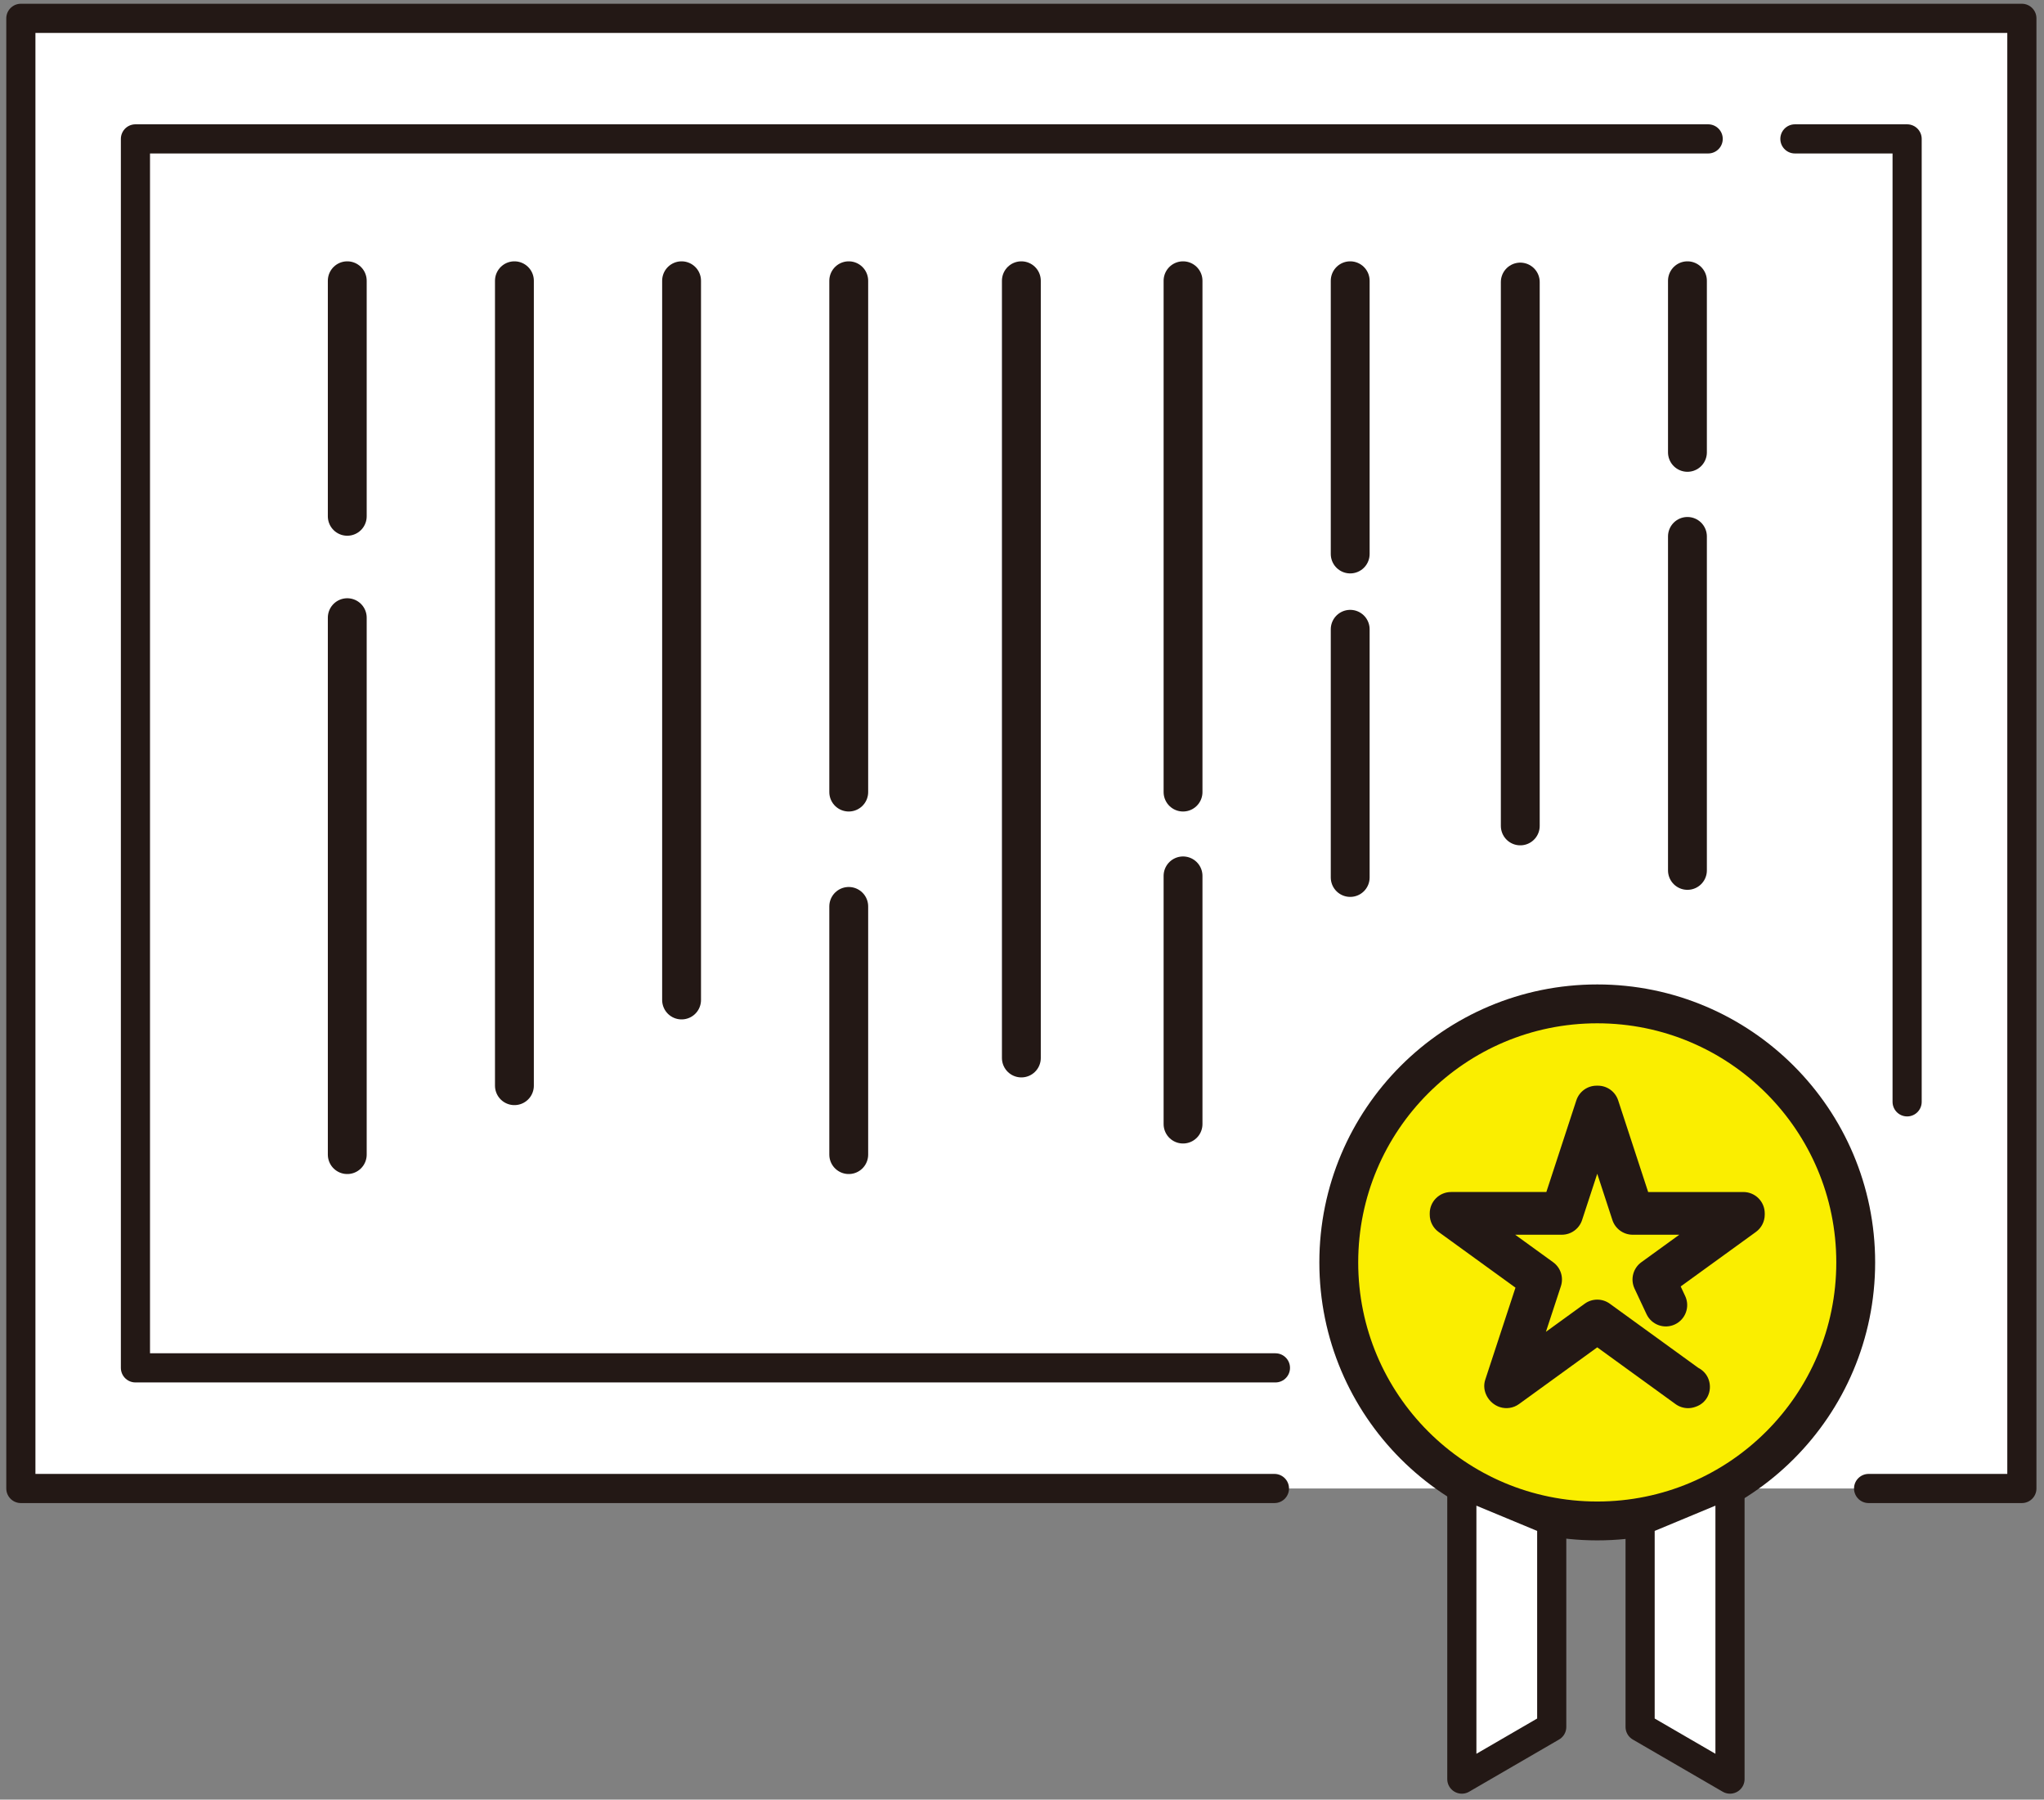 <svg width="192" height="169" viewBox="0 0 192 169" fill="none" xmlns="http://www.w3.org/2000/svg">
<rect x="0" y="0" width="192" height="169" fill="#808080" stroke="none"/>
<path d="M119.712 139.783H1.959V1.722H189.921V139.783H175.524" fill="white"/>
<path d="M119.712 139.783H1.959V1.722H189.921V139.783H175.524" stroke="#231815" stroke-width="2.738" stroke-linecap="round" stroke-linejoin="round"/>
<path d="M150.035 142.831C163.444 142.831 174.314 131.961 174.314 118.552C174.314 105.143 163.444 94.273 150.035 94.273C136.626 94.273 125.756 105.143 125.756 118.552C125.756 131.961 136.626 142.831 150.035 142.831Z" fill="#FAEE00" stroke="#231815" stroke-width="3.65" stroke-linecap="round" stroke-linejoin="round"/>
<path d="M137.315 139.344L145.759 142.853V162.174L137.315 167.074V139.344Z" fill="white" stroke="#231815" stroke-width="2.738" stroke-linecap="round" stroke-linejoin="round"/>
<path d="M162.505 139.344L154.061 142.853V162.174L162.505 167.074V139.344Z" fill="white" stroke="#231815" stroke-width="2.738" stroke-linecap="round" stroke-linejoin="round"/>
<path d="M154.817 111.941L152 103.336C151.73 102.512 150.962 101.955 150.095 101.955H149.976C149.109 101.955 148.34 102.512 148.071 103.336L145.254 111.941H136.305C135.198 111.941 134.3 112.838 134.3 113.946V114.065C134.3 114.708 134.608 115.312 135.128 115.689L142.354 120.923L139.512 129.577C139.168 130.626 139.825 131.785 140.872 132.135C141.483 132.338 142.158 132.235 142.682 131.857L150.035 126.528L157.388 131.857C157.734 132.108 158.147 132.239 158.564 132.239C158.777 132.239 158.991 132.205 159.198 132.136L159.287 132.106C160.337 131.755 160.861 130.635 160.511 129.584C160.341 129.074 159.975 128.682 159.524 128.452L151.212 122.428C150.511 121.92 149.561 121.92 148.859 122.428L145.213 125.071L146.621 120.784C146.893 119.956 146.599 119.047 145.892 118.535L142.327 115.953H146.706C147.573 115.953 148.341 115.396 148.611 114.572L150.035 110.226L151.458 114.572C151.728 115.396 152.496 115.953 153.363 115.953H157.742L154.177 118.535C153.398 119.1 153.129 120.139 153.538 121.01L154.663 123.41C155.133 124.412 156.327 124.847 157.33 124.374C158.333 123.904 158.764 122.71 158.294 121.708L157.873 120.81L164.94 115.69C165.46 115.313 165.768 114.709 165.768 114.066V113.947C165.768 112.84 164.871 111.942 163.763 111.942H154.815L154.817 111.941Z" fill="#231815"/>
<path d="M119.806 128.455H12.722V13.043H160.455" stroke="#231815" stroke-width="2.738" stroke-linecap="round" stroke-linejoin="round"/>
<path d="M168.602 13.043H179.143V103.474" stroke="#231815" stroke-width="2.738" stroke-linecap="round" stroke-linejoin="round"/>
<path d="M158.507 26.366V42.48" stroke="#231815" stroke-width="3.65" stroke-linecap="round" stroke-linejoin="round"/>
<path d="M158.507 50.375V81.738" stroke="#231815" stroke-width="3.65" stroke-linecap="round" stroke-linejoin="round"/>
<path d="M126.829 26.366V52.024" stroke="#231815" stroke-width="3.65" stroke-linecap="round" stroke-linejoin="round"/>
<path d="M126.829 59.096V82.402" stroke="#231815" stroke-width="3.65" stroke-linecap="round" stroke-linejoin="round"/>
<path d="M111.127 26.366V74.383" stroke="#231815" stroke-width="3.65" stroke-linecap="round" stroke-linejoin="round"/>
<path d="M95.94 26.366V99.354" stroke="#231815" stroke-width="3.65" stroke-linecap="round" stroke-linejoin="round"/>
<path d="M111.127 82.254V105.56" stroke="#231815" stroke-width="3.65" stroke-linecap="round" stroke-linejoin="round"/>
<path d="M79.725 26.366V74.383" stroke="#231815" stroke-width="3.65" stroke-linecap="round" stroke-linejoin="round"/>
<path d="M64.023 26.366V93.907" stroke="#231815" stroke-width="3.65" stroke-linecap="round" stroke-linejoin="round"/>
<path d="M48.321 26.366V101.956" stroke="#231815" stroke-width="3.65" stroke-linecap="round" stroke-linejoin="round"/>
<path d="M32.62 26.366V48.485" stroke="#231815" stroke-width="3.65" stroke-linecap="round" stroke-linejoin="round"/>
<path d="M32.62 58.006V108.428" stroke="#231815" stroke-width="3.65" stroke-linecap="round" stroke-linejoin="round"/>
<path d="M79.725 85.121V108.428" stroke="#231815" stroke-width="3.65" stroke-linecap="round" stroke-linejoin="round"/>
<path d="M142.805 26.488V77.56" stroke="#231815" stroke-width="3.65" stroke-linecap="round" stroke-linejoin="round"/>
</svg>

